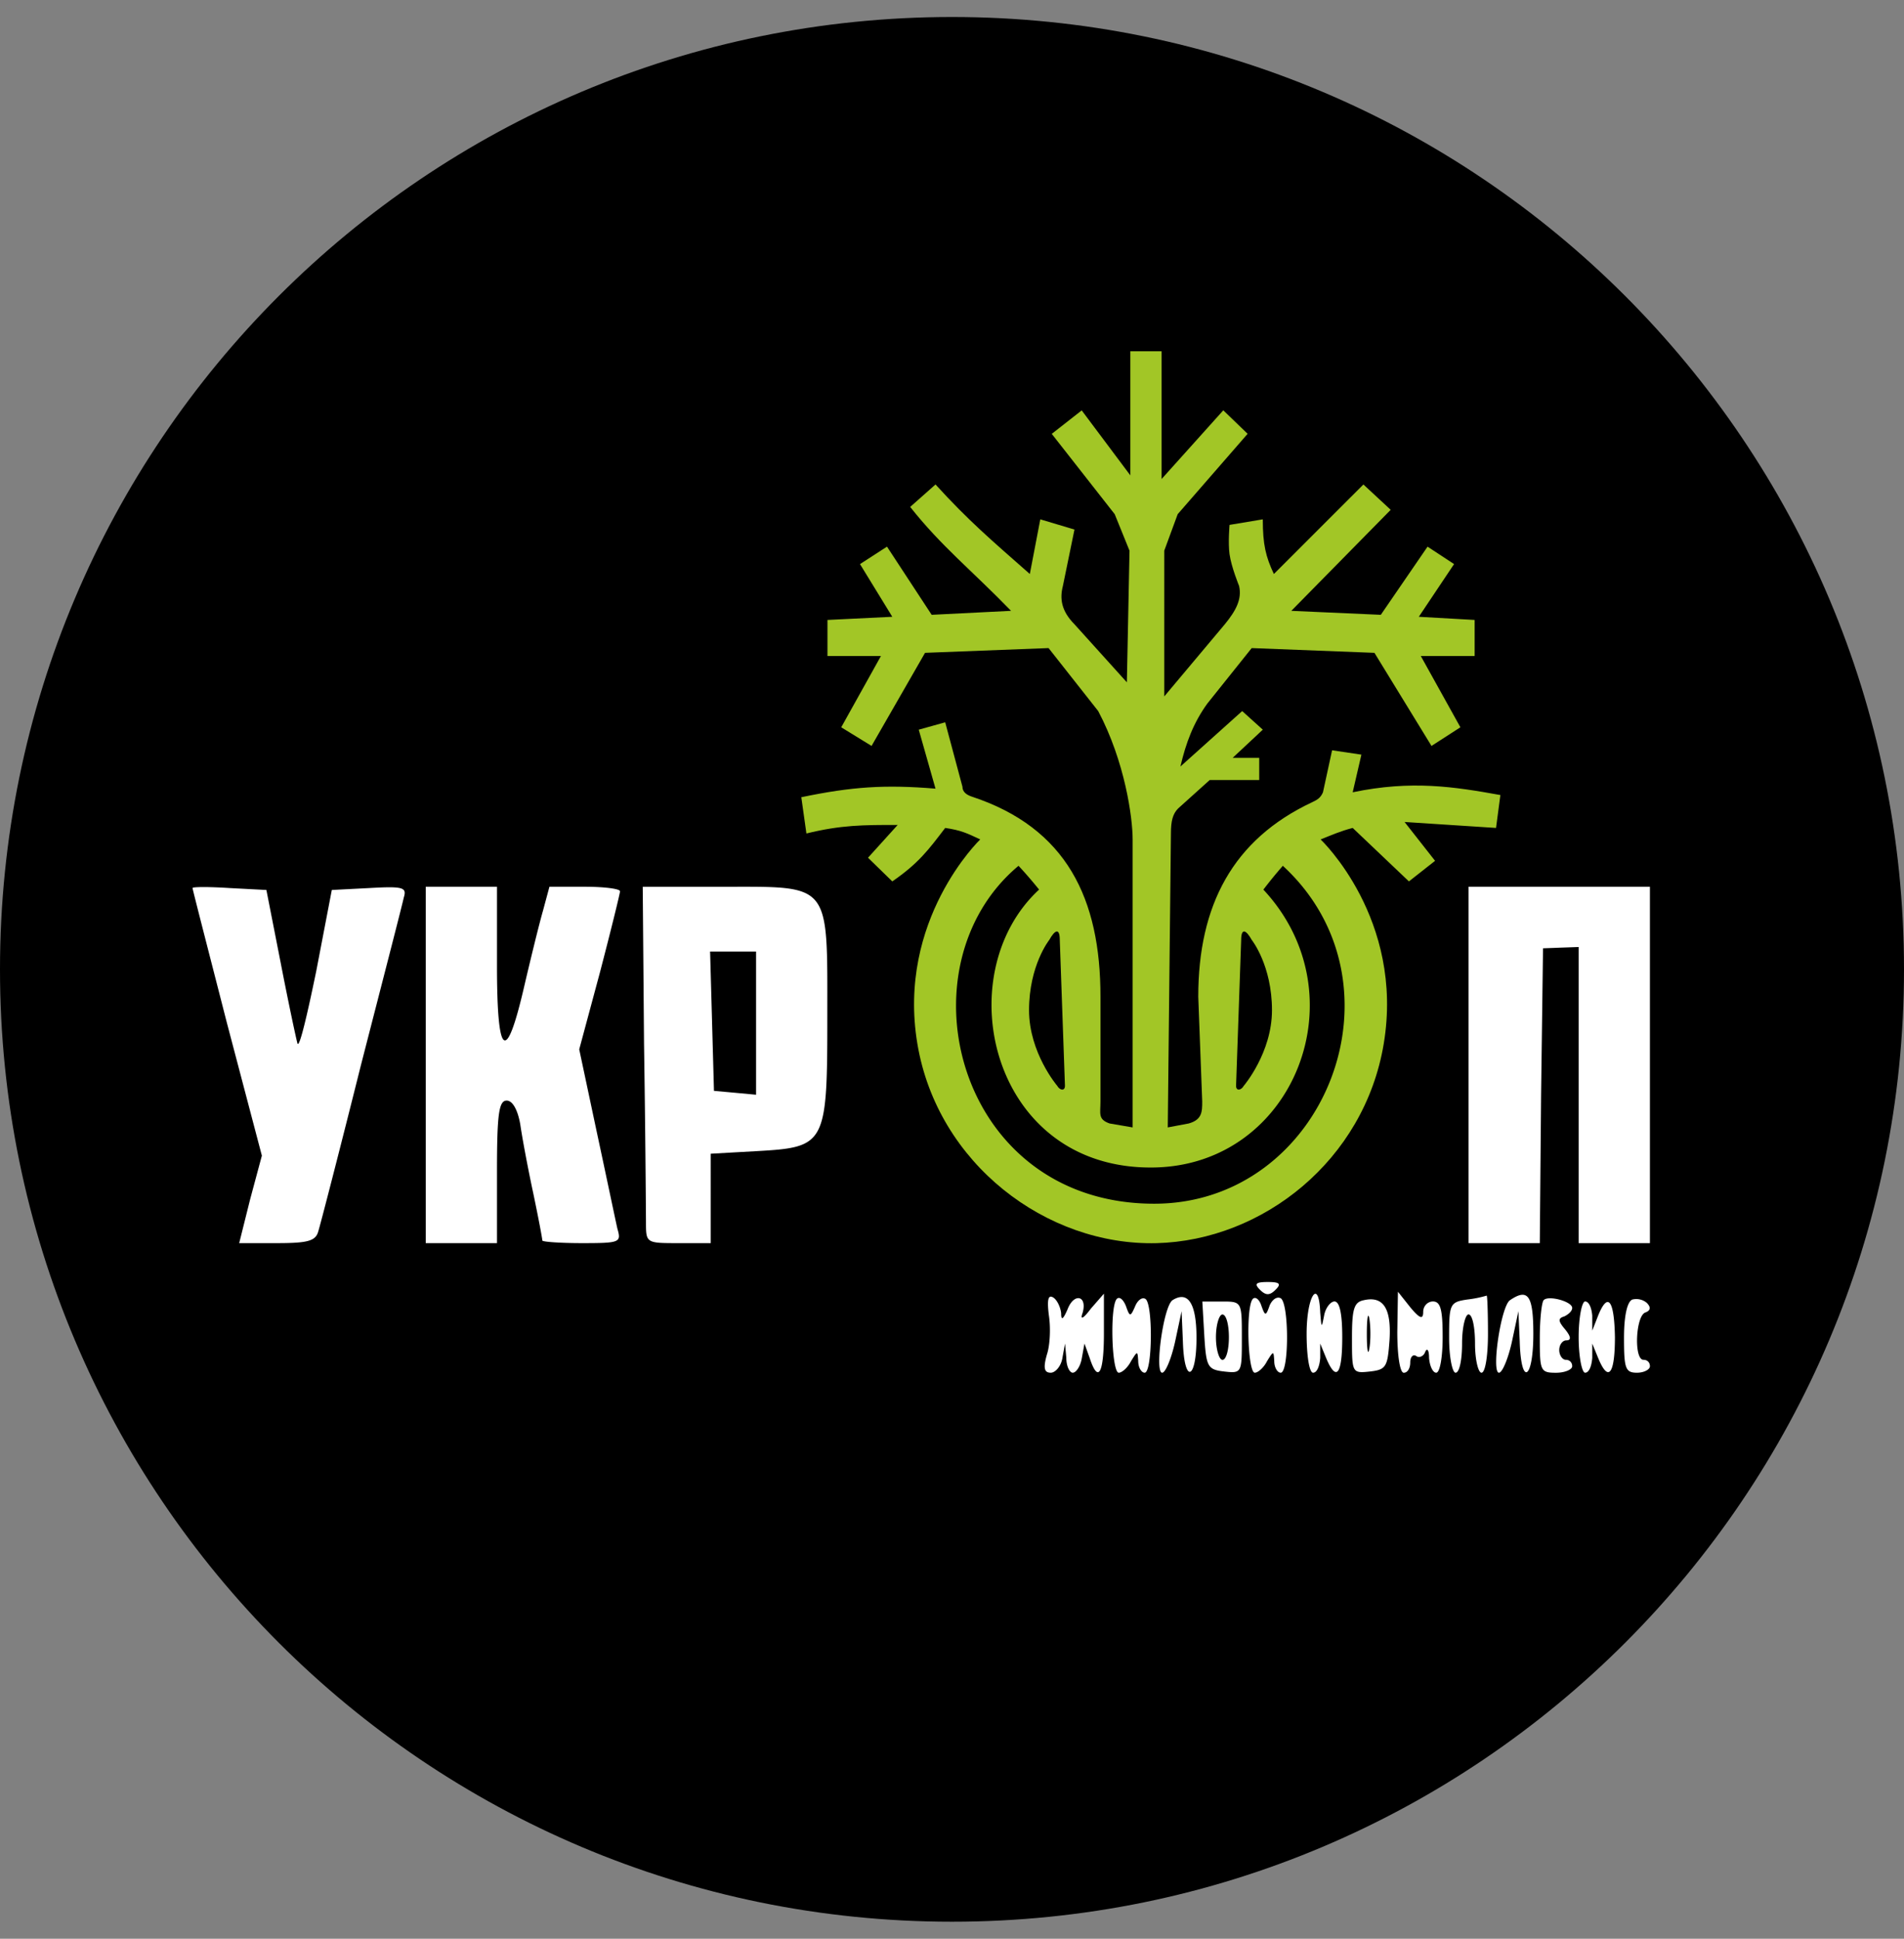 <svg xmlns="http://www.w3.org/2000/svg" width="56" height="57" fill="none" viewBox="0 0 56 57"><rect x="0" y="0" width="56" height="57" fill="#808080" stroke="none"/><g clip-path="url(#a)"><path fill="#000" d="M56 28.5c0-15.464-12.536-28-28-28S0 13.036 0 28.5s12.536 28 28 28 28-12.536 28-28"/><path fill="#fff" d="M5.663 26.11c0 .037.458 1.809 1.01 3.962l1.029 3.905-.343 1.276-.324 1.296H8.14c.895 0 1.143-.057 1.22-.343.056-.172.628-2.381 1.257-4.896.647-2.515 1.219-4.724 1.257-4.915.095-.305 0-.343-1.01-.286l-1.105.057-.457 2.382c-.267 1.295-.495 2.267-.552 2.133-.039-.133-.267-1.2-.496-2.381l-.419-2.134-1.086-.057c-.59-.038-1.086-.038-1.086 0M12.522 31.31v5.239h2.095v-2.096c0-1.714.057-2.095.286-2.095.171 0 .324.267.4.705.057.4.229 1.314.381 2.019.152.724.267 1.334.267 1.39 0 .039.533.077 1.162.077 1.124 0 1.162-.02 1.047-.42-.057-.247-.323-1.523-.61-2.857l-.514-2.42.61-2.266c.324-1.238.59-2.324.59-2.381 0-.077-.476-.134-1.047-.134H16.16l-.19.705c-.115.4-.362 1.41-.553 2.229q-.8 3.457-.8-.629v-2.305h-2.095zM18.942 30.681a597 597 0 0 1 .057 5.24c0 .628 0 .628.952.628h.953V33.92l1.352-.076c2.039-.115 2.077-.19 2.077-3.982 0-3.943.114-3.79-3.086-3.79h-2.343zm3.295-.59v2.095l-.61-.057-.628-.057-.057-2.057-.057-2.039h1.352zM43.193 31.31v5.239h2.095l.038-4.344.057-4.324.534-.02.514-.018v8.706h2.096V26.07h-5.334zM37.058 37.92c.172.172.286.172.458 0 .171-.171.133-.228-.229-.228s-.4.057-.229.228M30.848 38.664c.057.362.038.876-.057 1.162-.114.4-.076.533.114.533.133 0 .305-.19.343-.438l.076-.419.038.42c0 .247.096.437.19.437.096 0 .23-.19.268-.438l.076-.419.152.42c.248.761.42.476.42-.725v-1.162l-.382.438c-.228.305-.324.343-.247.134.152-.515-.248-.61-.439-.115-.133.305-.19.343-.19.115-.02-.172-.114-.381-.229-.457-.152-.096-.19.057-.133.514M32.848 38.188c-.21.21-.152 2.171.057 2.171.096 0 .267-.152.362-.343.19-.304.19-.304.21 0 0 .191.095.343.19.343.229 0 .248-2.038.02-2.171-.096-.058-.23.038-.305.228-.134.305-.153.305-.267-.019-.076-.19-.19-.286-.267-.21M34.487 38.226c-.267.171-.534 2.133-.305 2.133.095 0 .266-.4.38-.914l.191-.895.038.895c.038 1.257.4 1.143.4-.114 0-1.01-.247-1.391-.705-1.105M36.849 38.188c-.21.21-.152 2.171.057 2.171.095 0 .267-.152.362-.343.19-.304.19-.304.21 0 0 .191.095.343.19.343.248 0 .248-2.038 0-2.19-.114-.058-.248.038-.324.21-.114.323-.133.323-.248 0-.057-.172-.17-.268-.247-.191M38.43 39.216c0 .629.076 1.143.19 1.143.115 0 .191-.19.21-.438v-.419l.172.42c.304.723.476.495.476-.61 0-.686-.076-1.048-.229-1.048-.114 0-.267.19-.305.419-.076.381-.076.362-.114-.095-.038-1.029-.4-.496-.4.628M40.107 38.228c-.286.057-.343.267-.343 1.105 0 1.029 0 1.048.533.99.476-.056.514-.133.572-.933.057-.933-.191-1.295-.763-1.162m.17 1.41c-.037.248-.075.057-.075-.42 0-.475.038-.666.076-.437.038.247.038.628 0 .857M41.097 39.16c0 .685.076 1.2.19 1.2.115 0 .191-.134.191-.305 0-.153.076-.248.172-.19.095.075.228 0 .266-.115.057-.134.115-.057.115.171.019.248.114.438.21.438.113 0 .19-.476.19-1.047 0-.8-.058-1.048-.286-1.048-.153 0-.286.133-.286.305 0 .228-.095.21-.38-.134l-.363-.457zM43.155 38.207c-.515.076-.534.133-.534 1.124 0 .571.095 1.028.19 1.028.115 0 .191-.38.191-.857 0-.476.095-.857.19-.857.115 0 .191.38.191.857 0 .476.095.857.19.857.115 0 .191-.514.191-1.143 0-.628-.019-1.124-.038-1.124a3.4 3.4 0 0 1-.572.115M44.412 38.226c-.267.171-.553 2.133-.324 2.133.095 0 .267-.4.381-.914l.19-.895.039.895c.038 1.334.4 1.124.4-.229 0-1.124-.153-1.352-.686-.99M45.402 38.226c-.057.057-.114.552-.114 1.124 0 .952.02 1.01.476 1.01.267 0 .477-.096.477-.191 0-.114-.077-.19-.19-.19-.096 0-.191-.134-.191-.286 0-.153.095-.286.21-.286.152 0 .133-.114-.039-.324-.21-.248-.21-.324-.019-.381.114-.057.229-.152.229-.248 0-.19-.705-.38-.839-.228M48.012 38.207c-.152.057-.247.476-.247 1.124 0 .895.038 1.028.38 1.028.21 0 .382-.095.382-.19 0-.114-.077-.19-.19-.19-.287 0-.23-1.296.056-1.391.153-.057.172-.153.038-.286a.48.48 0 0 0-.419-.095M35.42 39.257c.057.933.095 1.01.59 1.067.515.057.515.038.515-.99 0-1.068 0-1.068-.59-1.068h-.572zm.724.057c0 .362-.076.667-.19.667-.096 0-.191-.305-.191-.667s.095-.667.19-.667c.115 0 .191.305.191.667M46.431 39.312c0 .571.095 1.047.19 1.047.115 0 .191-.19.21-.438v-.419l.172.42c.304.742.495.476.495-.61-.02-1.105-.21-1.334-.495-.63l-.172.44v-.44c-.019-.228-.095-.418-.21-.418-.095 0-.19.476-.19 1.048"/><path fill="#a2c626" d="M34.165 10.328h-.92v3.648l-1.43-1.91-.881.69 1.852 2.362.435 1.073-.078 3.87-1.54-1.706c-.392-.396-.437-.757-.341-1.13l.34-1.656-1.005-.3-.308 1.607c-1.146-1.009-1.792-1.556-2.774-2.632l-.745.66c.925 1.168 1.808 1.862 2.967 3.055l-2.335.117-1.314-2.004-.794.513.95 1.549-1.907.093v1.06h1.573l-1.168 2.096.892.548 1.573-2.737 3.633-.14 1.46 1.852c.791 1.496 1.013 3.14 1.013 3.774v8.467l-.678-.116c-.349-.123-.268-.286-.268-.652v-3.075c0-2.882-.994-4.962-3.785-5.883-.148-.049-.275-.134-.275-.292l-.507-1.893-.778.217.493 1.734c-1.493-.123-2.456-.058-3.947.252l.15 1.066c1.024-.251 1.672-.251 2.684-.251l-.872.964.714.696c.778-.536 1.061-.925 1.556-1.572.459.068.639.153 1.02.333l.01.005s-2.46 2.36-1.848 6.01c.591 3.526 3.8 5.942 7.035 5.86 3.124-.08 6.11-2.437 6.681-5.86.613-3.677-1.856-6.01-1.856-6.01.337-.133.572-.241.943-.338l1.654 1.572.769-.605-.897-1.142 2.69.175.128-.967c-1.364-.246-2.615-.442-4.344-.081l.256-1.107-.862-.128-.268 1.235c-.07.16-.16.218-.314.29-2.341 1.096-3.354 3.04-3.354 5.72l.116 3.075c0 .303 0 .54-.396.652l-.617.116.093-8.642c0-.367.054-.575.21-.734l.931-.838h1.456v-.653h-.78l.885-.827-.606-.547-1.817 1.63c.162-.698.386-1.29.792-1.851l1.305-1.631 3.61.14 1.678 2.737.85-.548-1.165-2.096h1.584v-1.06l-1.642-.093 1.037-1.55-.78-.512-1.375 2.004-2.632-.117 2.923-2.97-.803-.745-2.633 2.632c-.237-.506-.326-.859-.326-1.607l-.978.163s-.046.528 0 .862c.052.376.28.931.28.931.092.39-.095.734-.42 1.13l-1.78 2.12V16.19l.395-1.073 2.057-2.363-.716-.69-1.814 2.019z"/><path fill="#000" d="M30.562 26.155a13 13 0 0 0-.605-.7c-3.544 2.956-1.828 9.935 3.99 9.935 5.023 0 7.567-6.455 3.783-9.935-.23.267-.356.42-.572.7 2.877 3.082.923 8.094-3.21 8.17-4.802.088-6.105-5.66-3.387-8.17"/><path fill="#000" d="m31.322 31.924-.152-4.288c0-.361-.143-.302-.31 0 0 0-.594.745-.594 2.065 0 1.253.829 2.223.829 2.223.075.135.227.16.227 0M36.355 31.924l.15-4.288c0-.361.144-.302.312 0 0 0 .594.745.594 2.065 0 1.253-.83 2.223-.83 2.223-.075.135-.226.16-.226 0"/></g><defs><clipPath id="a"><path fill="#fff" d="M0 .5h56v56H0z"/></clipPath></defs></svg>